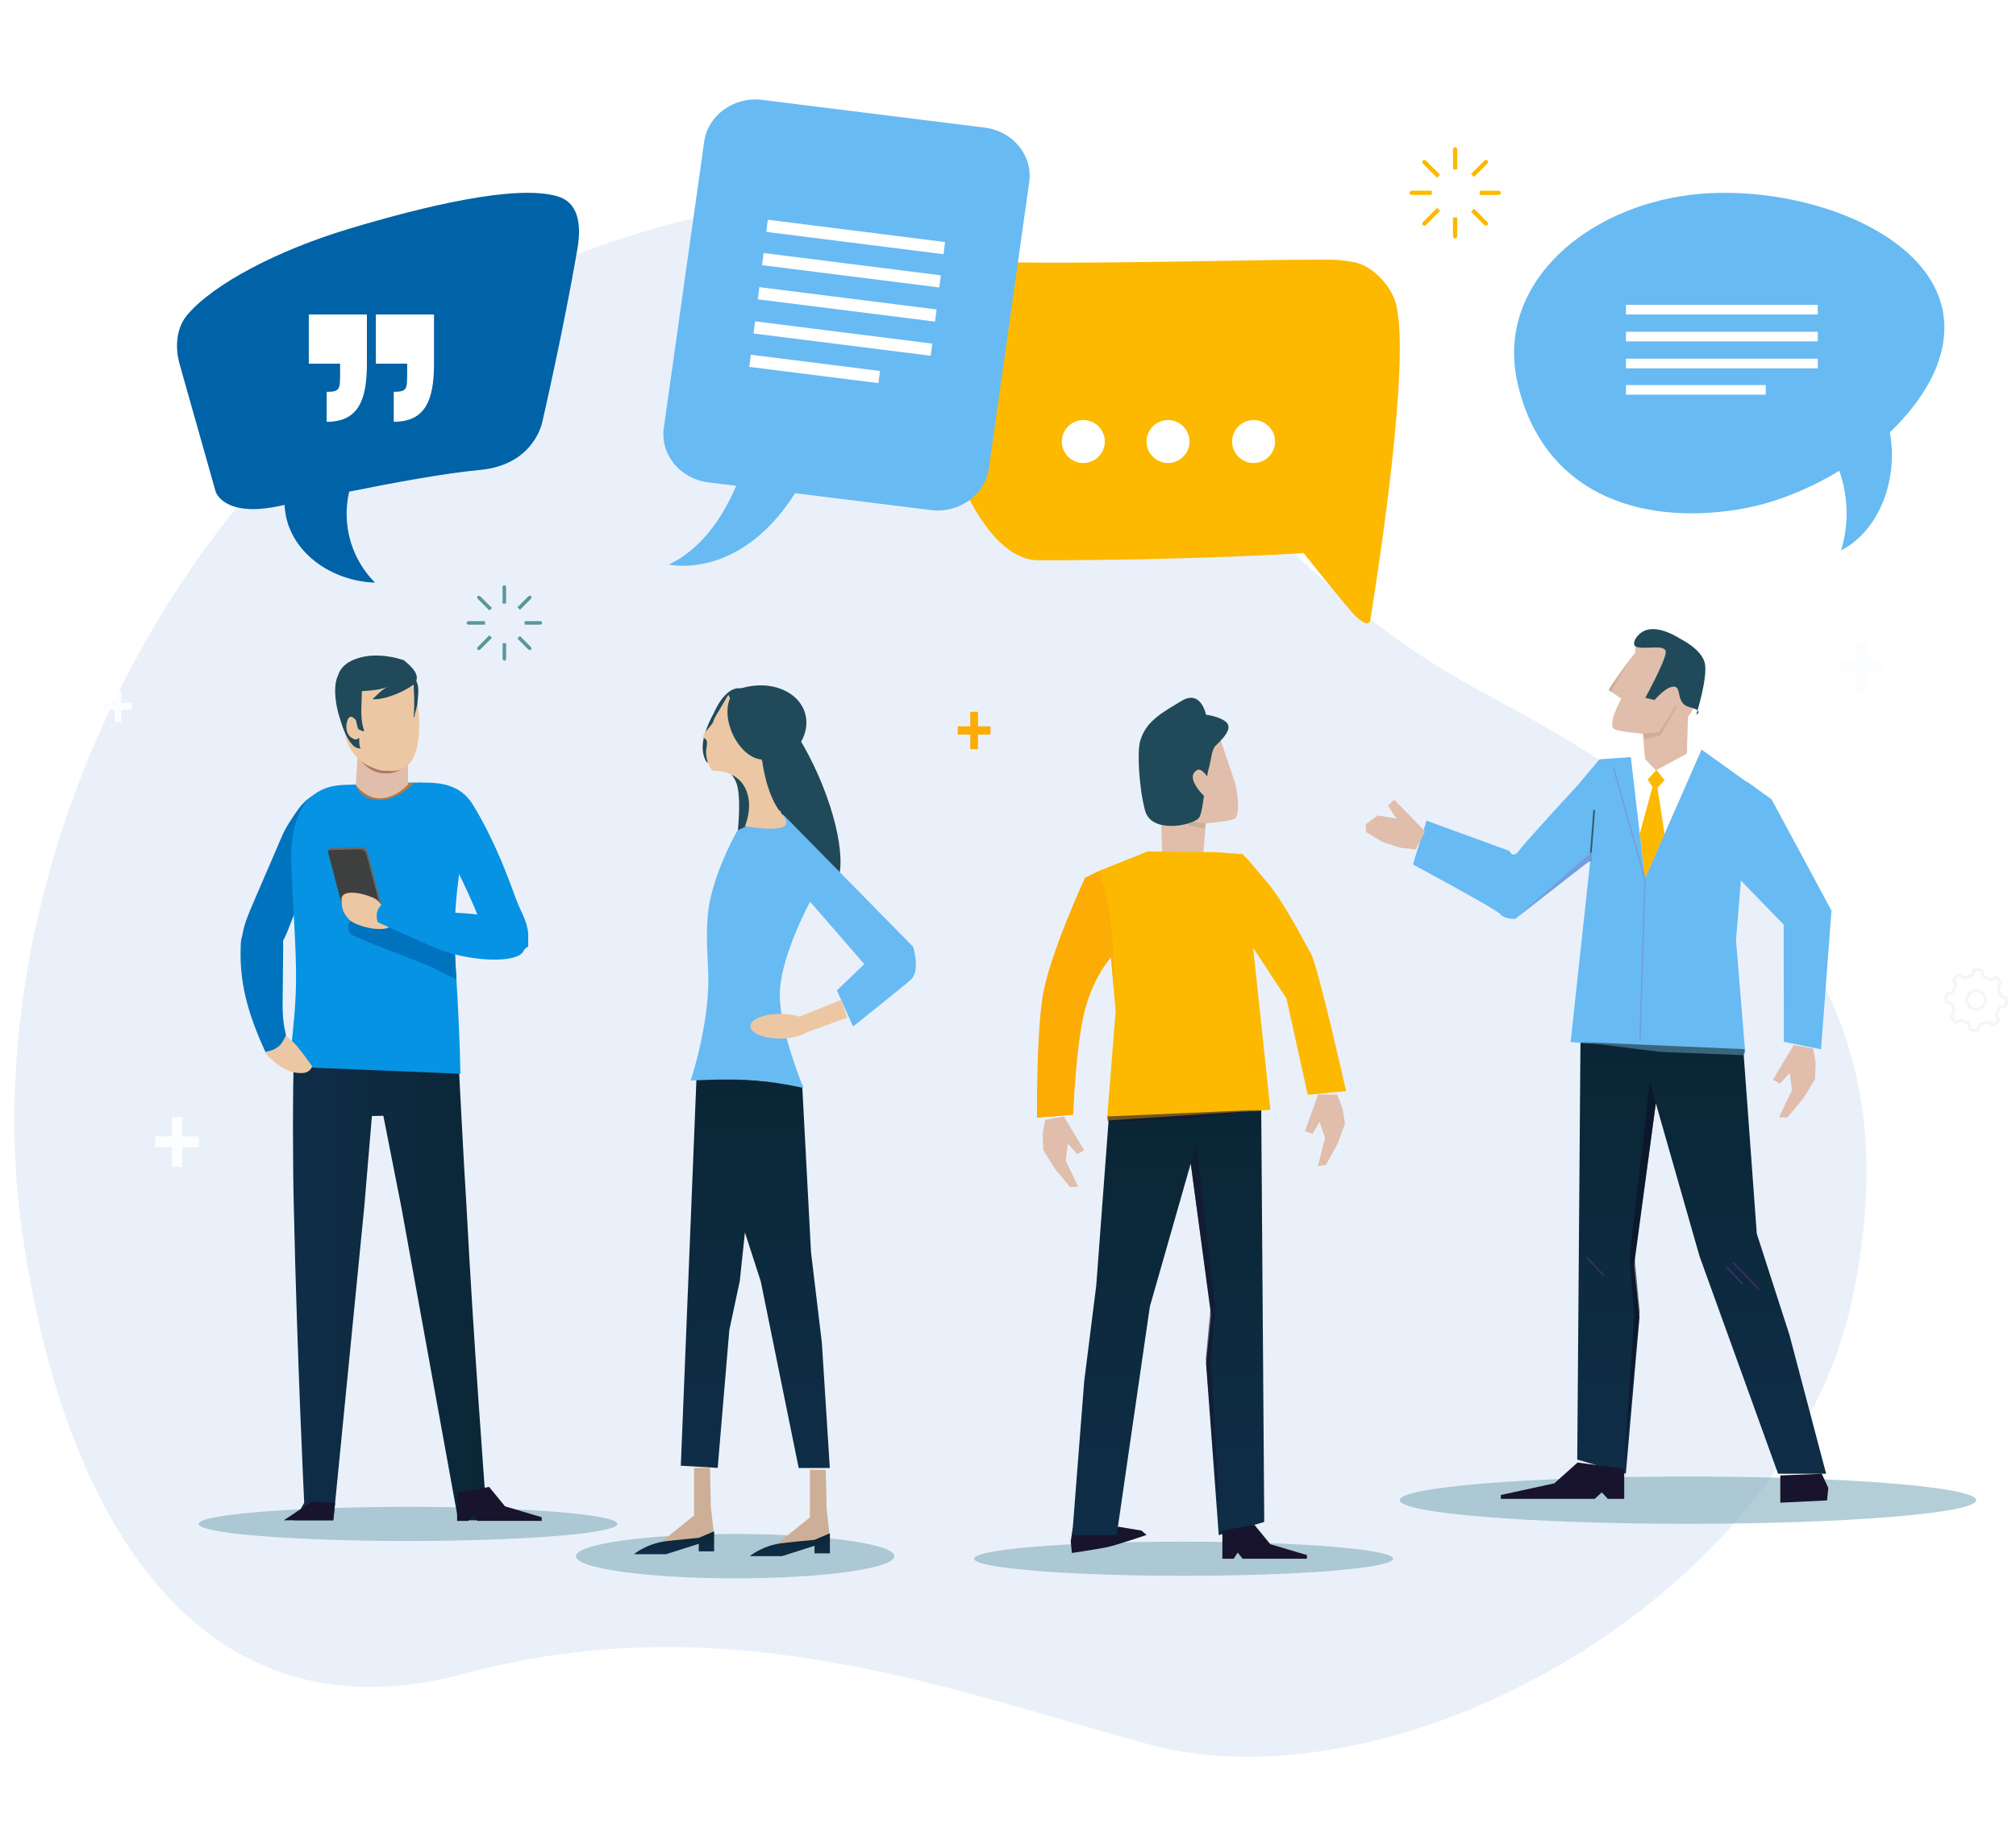 <?xml version="1.0" encoding="UTF-8"?>
<svg id="Ebene_1" data-name="Ebene 1" xmlns="http://www.w3.org/2000/svg" xmlns:xlink="http://www.w3.org/1999/xlink" viewBox="0 0 750 680">
  <defs>
    <style>
      .cls-1 {
        fill: #b07762;
      }

      .cls-2 {
        fill: #81aebb;
      }

      .cls-2, .cls-3, .cls-4 {
        opacity: .6;
      }

      .cls-5 {
        fill: #ecc7a4;
      }

      .cls-6 {
        fill: #68baf2;
      }

      .cls-7 {
        fill: url(#Dégradé_sans_nom_3-6);
      }

      .cls-8 {
        fill: #e0beab;
      }

      .cls-9 {
        fill: #fcb900;
      }

      .cls-10 {
        fill: #fcfdff;
      }

      .cls-11 {
        fill: url(#Dégradé_sans_nom_3-5);
      }

      .cls-12 {
        fill: #0693e3;
      }

      .cls-13 {
        fill: #204a59;
      }

      .cls-14, .cls-4 {
        fill: #18142d;
      }

      .cls-15 {
        fill: #3a2e65;
      }

      .cls-16 {
        fill: #fff;
      }

      .cls-17 {
        fill: #474985;
      }

      .cls-18 {
        fill: #cdaf97;
      }

      .cls-19 {
        fill: #b4d6df;
      }

      .cls-20 {
        fill: #b17b45;
      }

      .cls-21 {
        fill: #729edb;
      }

      .cls-22 {
        fill: #325869;
      }

      .cls-23 {
        fill: #0062a7;
      }

      .cls-24 {
        fill: url(#Dégradé_sans_nom_3-3);
      }

      .cls-25 {
        isolation: isolate;
      }

      .cls-26 {
        fill: url(#Dégradé_sans_nom_3-4);
      }

      .cls-27 {
        fill: #686868;
      }

      .cls-28 {
        fill: url(#Dégradé_sans_nom_3-2);
      }

      .cls-29 {
        fill: #56989c;
      }

      .cls-3 {
        fill: #0d0e20;
      }

      .cls-30 {
        fill: #352d62;
      }

      .cls-31 {
        fill: #3e403f;
      }

      .cls-32 {
        fill: url(#Dégradé_sans_nom_3);
      }

      .cls-33 {
        fill: #0073be;
      }

      .cls-34 {
        fill: #39667c;
      }

      .cls-35 {
        fill: #6eb4c7;
      }

      .cls-36 {
        fill: #eaf0f9;
        filter: url(#drop-shadow-1);
      }

      .cls-37 {
        fill: #f2f6f7;
      }

      .cls-38 {
        fill: #fcac04;
      }
    </style>
    <filter id="drop-shadow-1" x="2.35" y="72.64" width="689.06" height="577.97" filterUnits="userSpaceOnUse">
      <feOffset dx="3" dy="3"/>
      <feGaussianBlur result="blur" stdDeviation="0"/>
      <feFlood flood-color="#000" flood-opacity=".08"/>
      <feComposite in2="blur" operator="in"/>
      <feComposite in="SourceGraphic"/>
    </filter>
    <linearGradient id="Dégradé_sans_nom_3" data-name="Dégradé sans nom 3" x1="585.52" y1="548.31" x2="585.52" y2="384.86" gradientTransform="translate(1218.59) rotate(-180) scale(1 -1)" gradientUnits="userSpaceOnUse">
      <stop offset="0" stop-color="#0f2d47"/>
      <stop offset="1" stop-color="#0a2635"/>
    </linearGradient>
    <linearGradient id="Dégradé_sans_nom_3-2" data-name="Dégradé sans nom 3" x1="434.61" y1="571.15" x2="434.61" y2="410.24" gradientTransform="matrix(1,0,0,1,0,0)" xlink:href="#Dégradé_sans_nom_3"/>
    <linearGradient id="Dégradé_sans_nom_3-3" data-name="Dégradé sans nom 3" x1="109.03" y1="477.68" x2="187.62" y2="477.68" gradientTransform="matrix(1,0,0,1,0,0)" xlink:href="#Dégradé_sans_nom_3"/>
    <linearGradient id="Dégradé_sans_nom_3-4" data-name="Dégradé sans nom 3" x1="937.6" y1="546.15" x2="937.6" y2="399.11" xlink:href="#Dégradé_sans_nom_3"/>
    <linearGradient id="Dégradé_sans_nom_3-5" data-name="Dégradé sans nom 3" x1="293.83" y1="578.97" x2="293.83" y2="570.46" gradientTransform="matrix(1,0,0,1,0,0)" xlink:href="#Dégradé_sans_nom_3"/>
    <linearGradient id="Dégradé_sans_nom_3-6" data-name="Dégradé sans nom 3" x1="250.76" y1="578.23" x2="250.76" y2="569.72" gradientTransform="matrix(1,0,0,1,0,0)" xlink:href="#Dégradé_sans_nom_3"/>
  </defs>
  <path class="cls-36" d="M550.47,255.59C400.18,175.91,408.03,18.06,211.2,91.72,74.85,142.75-15.52,311.51,5.33,456.02c15.73,109.01,67.63,189.84,164.51,163.66,96.88-26.17,179.23,5.6,253.69,26.09,93.7,25.79,238.92-54.82,262.54-165.46,23.62-110.64-32.89-170.26-135.6-224.72Z"/>
  <g>
    <g>
      <g>
        <path class="cls-9" d="M540.55,55.7v7.34h1.59v-7.34c0-.53-.36-.96-.79-.96s-.79.43-.79.96Z"/>
        <path class="cls-9" d="M540.55,87.78c0,.53.36.96.79.96s.79-.43.79-.96v-6.9h-1.59v6.9Z"/>
        <path class="cls-9" d="M524.35,71.74c0,.44.43.79.96.79h7.34v-1.59h-7.34c-.53,0-.96.36-.96.79Z"/>
        <path class="cls-9" d="M557.39,70.95h-6.9v1.59h6.9c.53,0,.96-.35.96-.79s-.43-.79-.96-.79Z"/>
      </g>
      <g>
        <path class="cls-9" d="M529.44,60.96l5.19,5.19,1.12-1.12-5.19-5.19c-.37-.37-.93-.43-1.24-.12s-.26.86.12,1.24Z"/>
        <path class="cls-9" d="M552.13,83.64c.37.37.93.43,1.24.12s.26-.86-.12-1.24l-4.88-4.88-1.12,1.12,4.88,4.88Z"/>
        <path class="cls-9" d="M529.33,83.76c.31.31.86.26,1.24-.12l5.19-5.19-1.12-1.12-5.19,5.19c-.37.37-.43.93-.12,1.24Z"/>
        <path class="cls-9" d="M552.13,59.83l-4.88,4.88,1.12,1.12,4.88-4.88c.37-.37.43-.93.12-1.24s-.86-.26-1.24.12Z"/>
      </g>
    </g>
    <g>
      <g>
        <path class="cls-29" d="M186.97,218.49v6.07h1.31v-6.07c0-.44-.29-.79-.66-.79s-.66.35-.66.79Z"/>
        <path class="cls-29" d="M186.97,245.01c0,.44.29.79.66.79s.66-.35.66-.79v-5.7h-1.31v5.7Z"/>
        <path class="cls-29" d="M173.57,231.75c0,.36.35.66.79.66h6.07v-1.31h-6.07c-.44,0-.79.29-.79.66Z"/>
        <path class="cls-29" d="M200.88,231.09h-5.7v1.31h5.7c.44,0,.79-.29.79-.66s-.35-.66-.79-.66Z"/>
      </g>
      <g>
        <path class="cls-29" d="M177.78,222.84l4.29,4.29.93-.93-4.29-4.29c-.31-.31-.77-.35-1.02-.1s-.21.71.1,1.02Z"/>
        <path class="cls-29" d="M196.53,241.59c.31.31.77.35,1.02.1s.21-.71-.1-1.02l-4.03-4.03-.93.93,4.03,4.03Z"/>
        <path class="cls-29" d="M177.69,241.68c.26.26.71.21,1.02-.1l4.29-4.29-.93-.93-4.29,4.29c-.31.31-.35.77-.1,1.02Z"/>
        <path class="cls-29" d="M196.53,221.91l-4.03,4.03.93.93,4.03-4.03c.31-.31.35-.77.1-1.02s-.71-.21-1.02.1Z"/>
      </g>
    </g>
    <g class="cls-25">
      <path class="cls-10" d="M699.48,156.29h-3.93v-2.58h3.93v-4.57h2.41v4.57h3.93v2.58h-3.93v4.57h-2.41v-4.57Z"/>
    </g>
    <g class="cls-25">
      <path class="cls-10" d="M42.69,264.08h-3.93v-2.58h3.93v-4.57h2.41v4.57h3.93v2.58h-3.93v4.57h-2.41v-4.57Z"/>
    </g>
    <path class="cls-38" d="M360.96,273.29h-4.65v-3.06h4.65v-5.41h2.86v5.41h4.66v3.06h-4.66v5.41h-2.86v-5.41Z"/>
    <g class="cls-25">
      <path class="cls-10" d="M690.65,250.3h-6.22v-4.09h6.22v-7.23h3.82v7.23h6.22v4.09h-6.22v7.23h-3.82v-7.23Z"/>
    </g>
    <g class="cls-25">
      <path class="cls-10" d="M118.08,157.04h-6.22v-4.09h6.22v-7.23h3.82v7.23h6.22v4.09h-6.22v7.23h-3.82v-7.23Z"/>
    </g>
    <g>
      <g>
        <path class="cls-37" d="M746.66,374.24c.18-.91.25-1.86.21-2.84,0-.16-.1-.3-.25-.36l-2.04-.89-.03-.13c-.15-.71-.38-1.4-.69-2.06l-.06-.12,1.09-1.93c.08-.14.07-.31-.02-.44-.29-.42-.57-.79-.87-1.13-.28-.33-.61-.66-1-1.02-.12-.11-.28-.14-.43-.08l-2.07.81-.11-.07c-.61-.4-1.26-.72-1.95-.97l-.12-.05-.6-2.14c-.04-.15-.16-.27-.32-.3-.92-.18-1.88-.25-2.85-.2-.16,0-.3.1-.36.25l-.89,2.03-.13.03c-.71.15-1.41.38-2.07.69l-.12.06-1.93-1.09c-.14-.08-.3-.07-.44.02-.38.26-.75.54-1.14.86-.36.32-.71.66-1.02,1.01-.11.12-.14.28-.08.43l.81,2.07-.07.11c-.39.61-.72,1.26-.97,1.95l-.05.12-2.14.6c-.15.04-.26.17-.29.32-.18.92-.25,1.87-.2,2.85,0,.16.1.3.25.36l2.04.89.03.13c.16.72.39,1.42.69,2.06l.05.12-1.09,1.94c-.08.14-.07.31.02.44.31.45.58.81.87,1.14.3.34.64.68,1,1.01.12.11.28.14.43.08l2.06-.81.11.07c.6.39,1.26.72,1.94.97l.12.05.6,2.14c.04.15.17.27.32.3.95.18,1.91.24,2.84.2.16,0,.3-.1.36-.25l.9-2.04.13-.03c.71-.15,1.41-.38,2.07-.69l.12-.06,1.94,1.09c.14.08.31.07.44-.02.4-.27.79-.57,1.14-.87.33-.29.66-.62,1.02-1,.11-.12.14-.29.08-.43l-.82-2.06.07-.11c.4-.61.73-1.27.97-1.95l.04-.12,2.14-.6c.15-.04.26-.16.29-.32ZM745.92,373.67l-.03.16-2.1.59c-.13.04-.24.14-.28.27-.27.84-.67,1.64-1.18,2.36-.08.12-.1.26-.05.39l.8,2.02-.12.12c-.23.24-.44.44-.66.63-.23.2-.47.39-.72.56l-.13.1-1.9-1.07c-.12-.07-.27-.07-.39,0-.79.4-1.62.68-2.5.83-.14.02-.25.11-.31.24l-.89,2h-.17s-.07,0-.11,0c-.56,0-1.13-.04-1.7-.13l-.16-.02-.59-2.11c-.04-.13-.14-.24-.27-.28-.85-.28-1.64-.68-2.35-1.18-.11-.08-.26-.1-.39-.05l-2.03.8-.12-.11c-.22-.21-.43-.43-.63-.65-.19-.22-.37-.45-.56-.72l-.1-.13,1.07-1.9c.07-.12.07-.27,0-.39-.39-.76-.67-1.6-.83-2.5-.03-.14-.12-.25-.24-.3l-2-.87v-.17c0-.62.04-1.23.13-1.81l.03-.16,2.1-.59c.13-.04.24-.14.28-.27.28-.84.67-1.64,1.18-2.36.08-.11.1-.26.05-.39l-.79-2.03.11-.12c.21-.22.43-.43.66-.63.25-.21.48-.4.72-.57l.13-.1,1.9,1.07c.12.07.27.07.39,0,.78-.4,1.63-.69,2.5-.84.14-.02.25-.11.31-.24l.87-2h.17c.61-.02,1.22.03,1.82.12l.16.03.59,2.1c.04.13.14.24.27.28.84.27,1.63.67,2.35,1.17.11.08.26.1.39.05l2.03-.79.12.11c.23.23.44.44.63.66.19.22.38.45.57.71l.1.13-1.07,1.9c-.07.12-.07.27,0,.39.41.79.69,1.63.84,2.5.02.14.11.25.24.31l2,.88v.17c0,.62-.04,1.23-.13,1.81Z"/>
        <path class="cls-37" d="M735.2,383.84c-.75,0-1.52-.07-2.28-.21-.2-.04-.36-.19-.42-.38l-.58-2.09-.07-.02c-.7-.26-1.36-.59-1.97-.98l-.06-.04-2.01.79c-.19.08-.4.04-.55-.1-.36-.33-.7-.67-1.01-1.02-.29-.33-.56-.7-.87-1.15-.12-.17-.13-.39-.03-.56l1.06-1.88-.03-.06c-.3-.65-.53-1.35-.69-2.08l-.02-.07-1.99-.87c-.19-.08-.31-.26-.32-.47-.04-.98.02-1.95.2-2.87.04-.2.18-.36.38-.41l2.08-.59.02-.07c.25-.69.59-1.36.98-1.97l.04-.06-.78-2.01c-.07-.19-.04-.4.1-.55.32-.36.67-.7,1.03-1.02.39-.33.76-.61,1.15-.87.17-.11.39-.12.56-.02l1.87,1.06.06-.03c.67-.31,1.37-.55,2.09-.7h.07s.86-1.99.86-1.99c.08-.19.26-.31.46-.32.99-.05,1.96.02,2.88.2.2.04.36.18.41.38l.58,2.08.07.02c.69.25,1.35.58,1.97.98l.06.04,2.01-.79c.19-.07.4-.04.55.1.39.36.72.69,1.01,1.03.3.34.59.72.88,1.14.12.17.12.38.02.56l-1.06,1.88.03.06c.31.67.55,1.37.7,2.09v.07s2,.87,2,.87c.19.08.31.26.32.47.04.99-.03,1.96-.21,2.87h0c-.04.2-.18.36-.38.41l-2.08.58-.02.07c-.25.7-.58,1.36-.99,1.98l-.04.06.8,2c.07.19.03.41-.1.56-.36.39-.69.72-1.03,1.01-.35.3-.74.6-1.15.87-.17.11-.38.12-.56.02l-1.88-1.06-.06.03c-.66.31-1.37.55-2.09.7h-.07s-.88,2-.88,2c-.08.19-.26.31-.46.32-.19,0-.39.01-.59.01ZM729.85,379.85l.16.11c.59.39,1.24.71,1.92.96l.18.07.62,2.2c.03.11.12.19.23.21.94.18,1.89.24,2.81.19.11,0,.21-.07.26-.18l.92-2.09.19-.04c.71-.15,1.39-.38,2.04-.68l.17-.08,1.99,1.12c.1.06.22.05.31-.01.4-.27.78-.56,1.13-.86.33-.29.66-.61,1.01-.99.08-.08.1-.2.06-.31l-.84-2.12.11-.16c.39-.6.72-1.25.96-1.93l.07-.18,2.2-.62c.11-.03.19-.12.21-.23.18-.9.25-1.84.2-2.81,0-.11-.07-.21-.18-.26l-2.1-.92-.04-.19c-.15-.7-.38-1.38-.68-2.04l-.08-.18,1.12-1.98c.06-.1.05-.22-.01-.31-.29-.42-.57-.79-.86-1.12-.28-.33-.61-.66-.99-1.01-.08-.08-.2-.1-.31-.06l-2.12.83-.16-.11c-.6-.39-1.25-.71-1.92-.96l-.18-.07-.61-2.2c-.03-.11-.12-.19-.23-.21-.91-.18-1.86-.24-2.82-.2-.11,0-.21.07-.26.18l-.91,2.09-.19.04c-.7.15-1.39.38-2.04.68l-.18.08-1.98-1.12c-.1-.06-.22-.05-.31.01-.38.25-.75.53-1.13.86-.36.31-.7.65-1.01,1-.08.08-.1.2-.06.31l.83,2.12-.1.16c-.39.6-.71,1.25-.96,1.93l-.07.18-2.2.62c-.11.03-.19.12-.21.23-.18.91-.24,1.85-.2,2.82,0,.11.07.21.18.26l2.1.91.04.19c.16.72.39,1.4.68,2.03l.08.17-1.12,1.99c-.06.1-.05.22.01.31.31.44.58.8.86,1.13.3.34.64.68.99,1,.08.08.2.1.31.06l2.12-.83ZM735.21,383.01c-.57,0-1.14-.04-1.72-.13l-.24-.03-.61-2.18c-.03-.1-.1-.17-.19-.2-.86-.28-1.66-.68-2.38-1.19-.08-.06-.18-.07-.28-.03l-2.1.82-.17-.17c-.22-.21-.43-.44-.63-.66-.19-.22-.38-.46-.57-.73l-.14-.19,1.11-1.97c.05-.09.05-.19,0-.28-.39-.77-.68-1.62-.84-2.53-.02-.1-.08-.18-.17-.22l-2.07-.9v-.24c0-.62.04-1.24.13-1.83l.04-.24,2.18-.61c.09-.03.17-.1.2-.19.28-.86.68-1.66,1.19-2.39.06-.08.07-.18.03-.28l-.82-2.1.17-.17c.21-.22.44-.43.66-.63.25-.21.49-.4.73-.57l.2-.14,1.96,1.11c.09.05.19.05.28,0,.8-.41,1.65-.7,2.53-.85.1-.02.18-.08.22-.17l.9-2.07h.24c.6-.02,1.21.03,1.84.12l.24.04.61,2.18c.03.1.1.17.19.2.85.28,1.66.68,2.39,1.19.08.06.19.07.28.03l2.1-.82.17.17c.24.23.45.45.63.67.19.22.38.45.57.72l.14.2-1.11,1.96c-.05.09-.05.19,0,.28.41.8.7,1.66.85,2.53.02.1.08.18.17.22l2.07.91v.24c0,.63-.04,1.24-.13,1.83l-.04.24-2.18.61c-.1.03-.17.1-.2.19-.27.86-.68,1.66-1.19,2.39-.06.08-.07.19-.03.28l.83,2.1-.17.17c-.23.24-.45.45-.66.63-.23.2-.47.39-.73.57l-.19.14-1.97-1.11c-.09-.05-.19-.05-.28,0-.8.41-1.65.69-2.53.85-.1.02-.18.08-.22.17l-.92,2.07h-.36ZM733.44,382.63h.09c.56.1,1.13.14,1.68.14h.2s.85-1.93.85-1.93c.07-.16.22-.28.4-.31.86-.15,1.69-.43,2.46-.82.16-.08.35-.08.51,0l1.84,1.03.07-.05c.25-.18.49-.37.71-.56.21-.18.42-.38.65-.62l.06-.06-.78-1.95c-.07-.17-.04-.36.06-.51.5-.71.9-1.5,1.16-2.33.06-.17.19-.3.36-.35l2.03-.57v-.09c.1-.57.15-1.18.14-1.79v-.09s-1.93-.85-1.93-.85c-.17-.07-.28-.22-.31-.4-.15-.85-.43-1.68-.83-2.46-.08-.16-.08-.35.01-.51l1.04-1.83-.05-.07c-.19-.26-.37-.49-.56-.7-.18-.21-.39-.43-.62-.65l-.06-.06-1.96.77c-.17.07-.35.04-.5-.06-.71-.5-1.49-.89-2.32-1.16-.17-.06-.3-.19-.35-.36l-.57-2.03h-.09c-.61-.11-1.21-.15-1.79-.14h-.09s-.84,1.93-.84,1.93c-.07.17-.22.28-.4.31-.86.15-1.69.43-2.47.82-.16.08-.35.08-.51-.01l-1.83-1.04-.07.05c-.23.17-.46.35-.71.56-.22.2-.44.4-.65.62l-.06.06.77,1.96c.06.17.04.35-.06.5-.5.71-.89,1.49-1.16,2.33-.06.17-.19.3-.36.35l-2.03.57v.09c-.1.58-.15,1.18-.14,1.79v.09s1.93.84,1.93.84c.16.07.28.22.31.39.16.88.44,1.71.82,2.47.08.16.08.35-.01.5l-1.03,1.83.05.07c.19.26.37.5.56.71.19.22.4.44.62.65l.06.06,1.96-.77c.17-.07.36-.04.5.06.7.49,1.48.88,2.32,1.16.17.06.3.19.35.36l.57,2.03Z"/>
      </g>
      <g>
        <path class="cls-37" d="M735.18,375.76c-2.06,0-3.74-1.68-3.74-3.74s1.68-3.74,3.74-3.74,3.74,1.68,3.74,3.74-1.68,3.74-3.74,3.74ZM735.18,368.86c-1.74,0-3.15,1.42-3.15,3.15s1.42,3.15,3.15,3.15,3.15-1.42,3.15-3.15-1.42-3.15-3.15-3.15Z"/>
        <path class="cls-37" d="M735.18,375.99c-2.19,0-3.98-1.78-3.98-3.98s1.78-3.98,3.98-3.98,3.98,1.78,3.98,3.98-1.78,3.98-3.98,3.98ZM735.18,368.52c-1.93,0-3.5,1.57-3.5,3.5s1.57,3.5,3.5,3.5,3.5-1.57,3.5-3.5-1.57-3.5-3.5-3.5ZM735.18,375.41c-1.87,0-3.39-1.52-3.39-3.39s1.52-3.39,3.39-3.39,3.39,1.52,3.39,3.39-1.52,3.39-3.39,3.39ZM735.18,369.1c-1.61,0-2.92,1.31-2.92,2.92s1.31,2.92,2.92,2.92,2.92-1.31,2.92-2.92-1.31-2.92-2.92-2.92Z"/>
      </g>
    </g>
    <g>
      <path class="cls-35" d="M661.81,526.61l-2.08-8.59c.97-.11,1.94-.27,2.89-.51,1.53-.38,3-.94,4.42-1.64l2.08,8.6c-1.43.69-2.9,1.24-4.42,1.62-.95.24-1.91.41-2.89.52Z"/>
      <path class="cls-19" d="M589.24,422.13l1.03-4.11c2.13.68,4.29,1.29,6.5,1.82,1.37.33,2.75.62,4.12.89l-1.03,4.11c-1.38-.27-2.75-.56-4.12-.89-2.2-.53-4.36-1.13-6.5-1.8Z"/>
      <ellipse class="cls-2" cx="627.97" cy="558.13" rx="107.21" ry="8.79"/>
      <path class="cls-8" d="M627.97,266.73s7.55-9.59,5.34-20.6c-1.17-5.81-15.66-10.1-20.62-10.1-4.96,0-4.32,6.73-4.32,6.73,0,0-9.17,11.85-9.91,13.93l4.66,3.26s-5.46,9.91-2.43,11.41c1.79.88,10.51,1.62,10.51,1.62l1.25,14.66,15.03-4.67.48-16.23Z"/>
      <path class="cls-13" d="M619.7,242.86c.32-3.47-7.16-1.08-10.83-2.18-2.33-.7-.08-4.66,2.84-5.98,5.43-2.45,13.25,2.89,13.25,2.89,0,0,7.99,3.78,9.25,9.05,1.26,5.26-3.16,19.26-3.16,19.26,0,0,2.97-1.46-2.41-2.78-5.39-1.32-2.85-7.36-5.75-7.66s-7.36,4.98-7.36,4.98l-3.42-.82s7.26-13.3,7.58-16.77Z"/>
      <polygon class="cls-18" points="623.95 262.79 617.62 273.75 611.84 274.94 611.21 272.97 617.28 272.34 623.27 262.79 623.95 262.79"/>
      <polygon class="cls-18" points="600.9 254.58 606.43 245.31 598.47 256.69 599.22 257.46 600.9 254.58"/>
      <polygon class="cls-32" points="586.77 543.03 604.85 548.28 609.92 490.07 607.89 470.98 616.01 410.47 632.25 467.33 661.49 548.31 679.36 548.31 665.72 496.65 653.57 459 648.5 389.73 610.13 387.25 587.99 384.86 586.77 543.03"/>
      <path class="cls-6" d="M530.73,305.33l30.79,11.24s1.29,3.25,3.73-.25c1.54-2.21,13.44-15.23,22-24.53l7.75-9.27.88-.06c.15-.16.23-.25.23-.25l-.03.23,10.6-.77,5.27,45.35,21.11-48.12,24.97,17.92,6.72,11.79,1.62,25.58-18.09-14.37-2.44,30.07,3.45,42.07-64.98-4.26,7.3-67.38-5.33,3.44-22.68,18.15s-4.06,0-5.39-1.76c-1.33-1.77-32.58-18.53-32.58-18.53l5.08-16.28Z"/>
      <polygon class="cls-3" points="606.26 467.73 607.97 489.06 604.25 546.45 610.01 488.03 608.12 467.94 616.01 410.47 613.78 402.56 606.26 467.73"/>
      <rect class="cls-15" x="644.94" y="469.98" width=".62" height="8.91" transform="translate(-149.97 569.62) rotate(-43.15)"/>
      <polygon class="cls-14" points="558.35 557.65 593.27 557.65 595.91 555.21 598.14 557.65 604.25 557.65 604.25 546.45 586.88 544.14 578.25 551.87 558.35 556.2 558.35 557.65"/>
      <polygon class="cls-14" points="662.31 559.07 679.71 558.22 680.17 553.59 677.74 548.31 662.31 548.92 662.31 559.07"/>
      <polygon class="cls-16" points="611.96 327.02 632.46 279.51 629.86 279.15 616.01 286.62 610.13 280.45 606.68 281.67 611.96 327.02"/>
      <polygon class="cls-9" points="614.79 292.71 610.01 310.21 611.96 327.02 619.27 310.36 616.62 293.11 619.27 290.27 616.22 286.41 612.96 290.07 614.79 292.71"/>
      <polygon class="cls-6" points="637.94 288.24 611.96 327.02 633.07 278.9 637.33 284.58 633.36 284.78 637.94 288.24"/>
      <polygon class="cls-6" points="600.17 284.79 611.96 327.02 606.68 281.67 600.17 284.79"/>
      <polygon class="cls-34" points="648.7 392.57 617.63 391.35 588.6 387.7 649.11 390.34 648.7 392.57"/>
      <polygon class="cls-21" points="610.39 387.26 609.87 387.24 611.69 327.05 599.92 285.47 600.42 285.33 612.22 326.99 612.22 327.03 610.39 387.26"/>
      <rect class="cls-30" x="642.38" y="312.9" width="13.05" height=".62" transform="translate(276.26 929.91) rotate(-84.62)"/>
      <rect class="cls-22" x="582.88" y="310.53" width="19.02" height=".62" transform="translate(236.18 877.11) rotate(-85.52)"/>
      <polygon class="cls-8" points="518.67 297.53 516.37 299.74 519.53 304.56 512.47 303.38 508.03 306.73 508.22 309.54 514.3 313.24 520.84 315.38 526.67 316.06 530.19 309.34 518.67 297.53"/>
      <rect class="cls-15" x="649.2" y="467.82" width=".62" height="13.61" transform="translate(-146.7 589.43) rotate(-44.36)"/>
      <rect class="cls-15" x="593.16" y="466.73" width=".62" height="8.91" transform="translate(-161.75 533.32) rotate(-43.15)"/>
      <polygon class="cls-21" points="592.25 316.87 592.05 319.77 563.62 341.91 592.25 316.87"/>
      <polygon class="cls-4" points="661.9 330.61 661.9 330.61 648.5 320.32 649.11 317.48 663.72 330.54 661.9 330.61"/>
      <polygon class="cls-6" points="663.57 344.01 646.33 326.24 649.7 290.67 659.08 297.4 681.36 338.8 677.47 390.39 663.63 387.6 663.57 344.01"/>
      <polygon class="cls-8" points="659.55 401.72 662.22 403.15 665.82 399.19 666.64 405.61 661.84 415.66 664.95 415.78 670.93 408.6 675.25 401.52 675.46 395.31 674.51 390.08 667.35 388.74 659.55 401.72"/>
    </g>
    <g>
      <ellipse class="cls-2" cx="440.32" cy="579.92" rx="77.93" ry="6.35"/>
      <g>
        <path class="cls-8" d="M431.84,300.05s-7.55-9.64-5.34-20.7c1.17-5.84,15.66-10.15,20.62-10.15s7.21,6.77,7.21,6.77l5.25,15.61s2.57,11.62-.46,13.12c-1.79.89-10.51,1.62-10.51,1.62l-1.25,14.74-15.03-3.54-.48-17.47Z"/>
        <polygon class="cls-18" points="435.86 296.09 442.19 307.1 447.97 308.29 448.6 306.31 442.53 305.68 436.54 296.09 435.86 296.09"/>
      </g>
      <path class="cls-14" d="M411.19,575.76c-4.91.91-12.42,2.02-12.42,2.02l-.43-4.33.74-4.94,17.09-.48,8.46,1.4,1.93,1.64s-11.56,3.98-15.36,4.69Z"/>
      <polygon class="cls-28" points="470.33 566.24 453.41 571.15 448.68 507.35 450.57 489.5 442.98 432.89 427.78 486.08 415.43 571.15 398.89 571.15 403.35 513.9 407.83 478.29 412.58 414.8 448.48 412.48 469.19 410.24 470.33 566.24"/>
      <path class="cls-9" d="M500.77,405.91s-10.83-47.95-13.11-51.23c-1.44-2.07-9.77-19.5-17.78-28.2l-5.32-6.36-2.37-2.38c-.14-.15-.6-.23-.6-.23l.02.22-9.91-.72h-8.73s-15.96-.27-15.96-.27l-18.36,7.35-18.53,47-4.33,44.7,13.44-1.08-.35-42.08,14.45-16.49,1.71,20.07-3.23,40.68,60.79-3.99-6.83-64.35-.14,3.22,12.96,19.71,7.93,35.85,14.25-1.4Z"/>
      <polygon class="cls-4" points="452.09 486.46 450.5 506.4 453.98 569.44 448.59 505.44 450.36 486.65 442.98 432.89 445.07 425.48 452.09 486.46"/>
      <polygon class="cls-14" points="486.21 579.92 462.28 579.92 460.47 577.64 458.94 579.92 454.76 579.92 454.76 569.44 466.65 567.28 472.57 574.51 486.21 578.56 486.21 579.92"/>
      <polygon class="cls-8" points="403.35 427.97 400.75 429.36 397.26 425.51 396.46 431.75 401.12 441.51 398.1 441.62 392.29 434.65 388.09 427.77 387.89 421.74 388.82 416.66 395.77 415.36 403.35 427.97"/>
      <polygon class="cls-4" points="412.39 417.46 441.46 416.32 468.62 412.9 412.01 415.37 412.39 417.46"/>
      <polygon class="cls-8" points="485.43 420.89 488.26 421.8 490.93 417.42 492.94 423.41 490.29 433.81 493.27 433.4 497.61 425.54 500.37 418.05 499.38 412.09 497.48 407.26 490.39 407.18 485.43 420.89"/>
      <path class="cls-13" d="M456.74,269.37c-1.04-1.85-5.24-3.12-8.07-3.45,0,0-1.85-9.53-9.06-5.18-7.2,4.35-13.53,7.63-15.52,15.26-1.01,3.89-.44,16.65,1.89,25.52,2.34,8.87,17.69,5.56,19.98,2.84.91-1.08,1.39-4.32,1.95-8.28-.86-.78-1.75-1.81-2.58-3.03-2.34-3.43-1.73-5.12-.59-6.13,1.07-.95,2.23-.95,4.31,1.9.26-1.39.57-2.76.92-4.08.7-2.59.79-5.89,2.32-7.35,3.26-3.09,5.61-5.94,4.43-8.04Z"/>
      <path class="cls-38" d="M408.66,324.09l-5.01,2.47s-13.33,28.84-15.74,44.02c-2.42,15.18-2.11,45.21-2.11,45.21l13.44-1.08s.99-26.28,4.41-39.07c3.42-12.79,9.69-19.5,9.69-19.5l1.03,12.15c.01-.81.02-1.63.02-2.45,0-15.74-1.16-30.22-5.74-41.75Z"/>
    </g>
    <g>
      <ellipse class="cls-2" cx="151.8" cy="566.97" rx="77.93" ry="6.35"/>
      <path class="cls-17" d="M142.57,411.1c.25,0,.48-.16.55-.41l3.87-14.12c.08-.3-.1-.6-.4-.68-.31-.08-.62.1-.7.39l-3.87,14.12c-.08.3.1.6.4.68.05.01.1.02.15.02Z"/>
      <path class="cls-24" d="M109.39,391.5l60.93-1.74c.64,11.24,2.12,42.22,3.25,59.41,2.47,48.07,7.11,109.26,7.11,109.26l6.93,7.18h-17.14s-21.15-116.44-21.15-116.44l-6.71-34.05-4.25.09-2.86,33.96-11.47,116.44h-14.44s3.58-6.55,3.58-6.55c0,0-2.65-54.19-3.86-109.89-.4-15.07-.46-43.62.05-57.67Z"/>
      <path class="cls-33" d="M89.56,351.34c.05-1.04.23-2.25.62-3.41.57-3.96,2.21-7.79,3.84-11.57,3.64-8.44,7.27-16.89,10.91-25.33,1.38-3.21,4.07-7.31,6.23-10.22,4.57-6.16,11.36-8.18,19.91-8.15,3.99.01-6.64,16.06-9.17,19.97-3.75,5.79-4.97,12.83-10.81,23.78-1.95,3.66-3.51,9.35-5.79,13.66.05.79.05,1.59.05,2.38-.06,5.66-.11,11.32-.17,16.97-.05,5.12-.23,9.89,1.06,14.87.52,2.01-.24,4.12-2.13,5.58-2.82,2.18-5.14,2-5.14,2-3.56-7.65-6.6-15.53-8.2-23.63-.34-1.73-.62-3.48-.82-5.23-.45-3.88-.57-7.78-.37-11.68Z"/>
      <path class="cls-12" d="M107.86,396.87l63.42,2.62c-.17-11.14-.93-26.64-1.49-35.22-.05-.55-.07-1.08-.09-1.59-.39-5.52-.61-10.93-.54-16.72,0-.57,0-1.14.02-1.72.05-2.27.17-4.6.35-7.02.29-3.93.73-8.1,1.39-12.63.92-6.32,4.86-15.22,3.84-20.11-1.27-5.91-6.54-10.48-12.96-12.37-2.36-.71-4.86-1.05-7.4-.96l-26.36.87c-18.17.6-20.11,18.08-19.65,30.1.36,9.52.99,19.06,1.42,28.6.55,12.99.49,19.52-.8,32.42-.36,3.76-1.09,9.9-1.17,13.73Z"/>
      <path class="cls-33" d="M131.71,348.24c7.99,3.57,27.24,10.52,31.16,12.7,2.16,1.2,4.51,2.33,6.93,3.33-.05-.55-.07-1.08-.09-1.59-.39-5.52-.61-10.93-.54-16.72-7.8-1.73-15.98-4.05-21.36-6.29-2.15-.88-9.84-5.1-11.32-2.74-1.1,1.79-3.44,3.84-5.6,5.52-2.1,1.62-1.67,4.67.82,5.78Z"/>
      <path class="cls-27" d="M122.02,316.56c-.01.17,0,.34.04.52l5.11,19.39c.25.9,1.25,1.61,2.23,1.58l11.06-.25c.36-.03.69-.12.94-.3v-.02c.4-.3.57-.79.42-1.35l-5.11-19.41c-.23-.88-1.23-1.58-2.21-1.55l-11.06.25c-.79.02-1.34.49-1.43,1.14Z"/>
      <path class="cls-31" d="M122.02,316.56c-.01.17,0,.34.04.52l5.11,19.39c.25.9,1.25,1.61,2.23,1.58l11.06-.25c.36-.03.69-.12.94-.3v-.02c.04-.17.03-.34-.03-.52l-5.11-19.41c-.23-.88-1.23-1.58-2.24-1.56l-11.06.25c-.39.02-.69.12-.95.32Z"/>
      <path class="cls-5" d="M138.98,334.06c3.78,1.65,4.37,6.98,5.85,8.89,1.79,2.3-1.87,3.04-5.84,2.55-3.56-.44-7.91-1.94-9.33-3.62-1.2-1.42-2.74-3.12-2.6-7.44.11-3.52,6.99-2.54,11.92-.39Z"/>
      <path class="cls-12" d="M141.54,337.11c1.45-1.65,2.98-.44,5.12.2,7.68,2.3,21.01,1.74,30.94,2.91-.67-1.58-1.3-3.1-1.9-4.45-5.87-13.33-9.34-18.97-11.59-23.75-2.11-4.46-11.71-20.69-7.77-20.82,10.02-.33,15.93,1.94,20.01,8.84,8.55,14.48,12.79,26.84,15.62,34.45,1.83,4.92,4.18,8.08,4.52,12.85.02.14.02,3.23.02,3.37.11,2.27-.29,1.25-1.46,2.57-.12.23-.22.46-.36.7-2.61,4.62-20.02,3.74-31.69-.92-5.54-2.21-22.44-9.94-22.44-9.94,0,0-1.41-3.31.96-6.01Z"/>
      <path class="cls-20" d="M132.4,291.88c.14.57.35,1.09.63,1.59,1.38,2.62,4.4,4.24,8.37,4.11,4.58-.15,9.23-2.59,12.33-6.06.11-.11.23-.24.31-.35l-21.64.71Z"/>
      <path class="cls-8" d="M151.8,278.49v13.36s-10.12,11.44-19.42.27l.81-13.63h18.61Z"/>
      <path class="cls-1" d="M141.89,287.63c.25.04.5.06.75.08,3.11.24,5.99-.67,8.32-2.63.21-.18.21-.48,0-.68-.21-.2-.55-.22-.76-.04-2.12,1.78-4.72,2.6-7.53,2.38-2.94-.23-5.44-1.65-7.46-4.22-.17-.22-.51-.28-.75-.14-.24.15-.29.45-.12.67,2.01,2.58,4.6,4.15,7.53,4.57Z"/>
      <path class="cls-5" d="M155.58,263.3c1.22,10.9-.16,22.69-8.46,23.46-8.63.8-17.75-4.28-18.97-15.18-1.22-10.9,4.46-21.19,12.68-22.99,8.22-1.8,13.53,3.81,14.75,14.71Z"/>
      <path class="cls-13" d="M154.86,253.34c.39-1.02.27-2.23-.58-3.58-.17-.27-.36-.54-.6-.83-.96-1.25-2.36-2.42-3.63-3.44-.04,0-.09,0-.13.02-6.28-1.98-13.55-2.46-19.23.36-2.78,1.34-4.33,3.35-5.04,5.67-1.47,3.12-1.04,8.16-.23,11.94.22,1.03.46,1.97.7,2.75,1.11,3.63,2.52,8.56,5.45,11.31.61.5,1.6,1.01,2.49.9.05,0,.09-.02.13-.03-.1-.16-.21-.34-.31-.52-.29-1.1-.23-2.34-.23-3.43-.45.41-.8.62-1.21.65-.4.03-.84-.13-1.44-.49-1.56-.86-2.1-2.5-2.16-4.2,0-.44.07-1.21.26-1.94,0,0,0-.02.02-.03.14-.52.34-1.01.63-1.34.23-.26.5-.43.85-.43.48,0,1.3.62,1.72,1.14.03.05.07.09.1.13.09.52.2,1.03.33,1.53.13.58.31,1.16.49,1.73.69.35,1.39.81,2.15.89l.03-.38c-1.1-3.14-1.07-6.46-.95-9.78.03-.81.07-1.62.1-2.43.03-.75.05-1.5.05-2.25v-.12c3.41-.22,6.89-.44,9.82-1.7-1.14.51-2.1,1.21-2.99,1.99-.3.26-.59.53-.87.79-.68.65-1.33,1.31-2.02,1.92,3.89.28,9.7-1.91,13.65-4.33.57-.36,1.1-.71,1.58-1.06v.02s.03.02.03.02c.07.86.13,1.72.17,2.6.17,3.12.18,6.36-.12,9.51.05,0,.12,0,.18.02.16-.83.39-1.64.62-2.46.3-1.1.58-2.21.67-3.37.18-2.27.72-5.66-.49-7.78Z"/>
      <path class="cls-5" d="M109.47,388.11s-.58-.02,0,0c-.96-.87-1.99-1.86-3.01-2.75-.13.17-.31.31-.41.51-1.26,2.53-2.46,4.68-7.51,5.52.86,1.32,1.65,2.37,6.31,5.76,3.42,1.95,6.08,2.25,8.21,2.02,1.72-.19,3.04-1.66,3.01-2.58-2.4-3.24-4.91-6.88-6.6-8.47Z"/>
      <polygon class="cls-14" points="116.02 558.65 124.68 559.14 123.93 565.61 105.59 565.61 116.02 558.65"/>
      <polygon class="cls-14" points="201.52 565.83 177.58 565.83 175.78 563.56 174.25 565.83 170.06 565.83 170.06 555.36 181.96 553.2 187.88 560.42 201.52 564.48 201.52 565.83"/>
    </g>
    <g>
      <ellipse class="cls-2" cx="273.49" cy="578.97" rx="59.24" ry="8.25"/>
      <path class="cls-13" d="M281.75,282.7s1.36-23.83-5.13-26.31c-6.49-2.47-11.15,9.09-11.15,9.09,0,0-3.22,5.51-3.92,10.56s1.4,7.56,1.4,7.56c0,0,8.54.72,11.05,7.85,2.51,7.13-.62,26.98-.62,26.98,0,0,18.97-5.92,13.07-14.96-5.1-7.81-4.7-20.76-4.7-20.76Z"/>
      <ellipse class="cls-13" cx="292.47" cy="293.81" rx="13.12" ry="40.54" transform="translate(-93.36 142.15) rotate(-23.67)"/>
      <g>
        <polygon class="cls-26" points="253.28 545.31 267 546.12 271.33 494.8 275.22 476.58 277.13 458.51 283.03 476.77 297.13 546.15 308.71 546.15 305.76 499.67 301.71 465.81 298.42 403.49 273.54 401.26 259.19 399.11 253.28 545.31"/>
        <polygon class="cls-18" points="308.92 573.59 287.07 576.02 301.29 564.56 301.29 546.85 307.18 546.85 307.53 561.43 308.92 573.59"/>
        <path class="cls-11" d="M303.02,572.89s-8.9.82-12.49,1.3c-7.11.96-11.62,4.78-11.62,4.78h11.97l12.14-3.86v2.82h5.72v-7.47l-5.72,2.43Z"/>
        <polygon class="cls-18" points="265.85 572.84 244 575.27 258.22 563.81 258.22 546.1 264.12 546.1 264.46 560.69 265.85 572.84"/>
        <path class="cls-7" d="M259.95,572.15s-8.9.82-12.49,1.3c-7.11.96-11.62,4.78-11.62,4.78h11.97l12.14-3.86v2.82h5.72v-7.47l-5.72,2.43Z"/>
      </g>
      <path class="cls-6" d="M301.39,335.49l-11.08-33.99-15.96,7.45s-6.76,11.68-9.83,24.36c-2.41,9.93-1.34,20.09-1.04,28.42.69,18.99-6.55,40.29-6.55,40.29,0,0,10.94-.68,21.12-.22,10.18.46,20.91,3,20.91,3,0,0-8.81-20.7-8.85-34.66-.04-13.96,11.27-34.66,11.27-34.66Z"/>
      <path class="cls-6" d="M339.71,352.25l-48.37-49.22s-5.2,5.23-4.04,14.96c1.16,9.72,14.09,17.51,14.09,17.51l20.14,23.2-10.18,9.77,6.01,13.43s17.55-13.98,21.38-17.29c3.83-3.31.97-12.34.97-12.34Z"/>
      <path class="cls-5" d="M283.6,283.26l-12.65-24.8-3.56,6.08s-1.5,2.16-2.04,3.95c-.41,1.36-5.13,5.59-3.53,6.08,0,0,.94.23,1.15,1.32s-.3,3.03-.3,3.56c0,5.09,2.43,7.29,2.43,7.29,0,0,8.56-.46,12.03,6.25s0,14.36,0,14.36c0,0,21.07,3.97,13.99-4.17-6.13-7.04-7.52-19.92-7.52-19.92Z"/>
      <ellipse class="cls-13" cx="280.41" cy="269.28" rx="8.75" ry="14.01" transform="translate(-84.46 135.08) rotate(-23.65)"/>
      <polygon class="cls-5" points="299.06 384.46 315.29 378.59 312.87 372.02 297.23 378.28 299.06 384.46"/>
      <ellipse class="cls-5" cx="290.27" cy="381.8" rx="11.11" ry="4.6"/>
      <path class="cls-13" d="M276.08,255.98c-.89.26-1.76.57-2.59.91,7.12,4.99,12.92,12.93,15.78,22.72.39,1.33.71,2.65.97,3.98,7.23-4.15,11.23-11.49,9.27-18.21-2.41-8.26-12.89-12.47-23.42-9.4Z"/>
    </g>
    <path class="cls-23" d="M207.46,73.05c-15.73-4.65-50.46,3.94-77.31,11.98-26.84,8.03-50.64,20.56-60.43,32.06-4.41,5.19-4.55,12.59-2.89,18.44,5.33,18.84,13.4,47.39,13.4,47.39,0,0,2.9,9.6,23.13,5.45.81-.17,1.66-.34,2.52-.52.56,15.6,15.26,28.16,33.66,28.94-6.53-6.53-10.58-15.59-10.58-25.62,0-2.84.33-5.61.94-8.26,17-3.41,35.56-6.85,48.59-8.06,20.56-1.9,23.31-18.11,23.31-18.11,0,0,7.84-33.92,13.01-64.1,1.77-10.3-.27-17.49-7.35-19.58Z"/>
    <path class="cls-9" d="M519.46,113.52c-1.68-6.95-8.53-14.5-15.58-15.95-3.57-.73-7.18-.99-10.21-.99-30.39,0-96.95,2.06-129,.67-15.4-.67-21.27,6.62-21.53,17.03-.77,31.24,17.55,94.16,43.18,94.16,59.7,0,98.67-2.68,98.67-2.68,0,0,17.43,21.94,19.7,23.85,2.28,1.92,4.67,3.7,5.13.82,3.12-19.34,14.82-95.37,9.63-116.91Z"/>
    <path class="cls-6" d="M722.81,115.9c-5.95-32.17-59.3-49.11-97.55-42.89-38.25,6.22-68.72,34.44-60.69,69.51,9.18,40.07,43.97,53.21,82.22,47,12.55-2.04,25.69-7.22,37.47-14.37,1.74,4.83,2.72,10.19,2.72,15.84,0,4.86-.75,9.5-2.06,13.78,11.08-5.68,18.91-19.4,18.91-35.44,0-2.92-.27-5.75-.76-8.48,13.96-13.31,22.59-29.47,19.74-44.94Z"/>
    <path class="cls-6" d="M273.9,180.75l-10.46-1.3c-10.46-1.3-17.88-10.41-16.49-20.24l15.03-106.55c1.39-9.83,11.08-16.8,21.53-15.5l82.9,10.33c10.46,1.3,17.88,10.41,16.49,20.24l-15.03,106.55c-1.39,9.83-11.08,16.8-21.53,15.5l-50.58-6.3c-9.91,15.98-24.45,26.44-40.42,26.99-2.24.08-4.44-.07-6.59-.38,11.07-5.28,19.35-15.8,25.15-29.34Z"/>
    <g class="cls-25">
      <path class="cls-10" d="M63.95,426.87h-6.22v-4.09h6.22v-7.23h3.82v7.23h6.22v4.09h-6.22v7.23h-3.82v-7.23Z"/>
    </g>
    <g>
      <circle class="cls-16" cx="403.02" cy="164.27" r="7.99"/>
      <circle class="cls-16" cx="434.53" cy="164.27" r="7.99"/>
      <circle class="cls-16" cx="466.37" cy="164.27" r="7.99"/>
    </g>
    <g>
      <rect class="cls-16" x="604.89" y="113.42" width="71.36" height="3.57"/>
      <rect class="cls-16" x="604.89" y="123.44" width="71.36" height="3.57"/>
      <rect class="cls-16" x="604.89" y="133.46" width="71.36" height="3.57"/>
      <rect class="cls-16" x="604.89" y="143.26" width="52" height="3.57"/>
    </g>
    <g>
      <path class="cls-16" d="M151.47,138.78c0,5.99,0,6.99-4.99,6.99v11.15c11.65,0,14.98-7.83,14.98-21.63v-18.3s-21.63,0-21.63,0v18.3s11.65,0,11.65,0v3.5Z"/>
      <path class="cls-16" d="M126.52,135.29v3.5c0,5.99,0,6.99-4.99,6.99v11.15c11.64,0,14.97-7.83,14.97-21.63v-18.3s-21.62,0-21.62,0v18.3s11.64,0,11.64,0Z"/>
    </g>
    <g>
      <rect class="cls-16" x="283.55" y="98.24" width="66.45" height="4.56" transform="translate(15.01 -38.73) rotate(7.17)"/>
      <rect class="cls-16" x="281.95" y="110.94" width="66.45" height="4.56" transform="translate(16.59 -38.43) rotate(7.17)"/>
      <rect class="cls-16" x="280.36" y="123.65" width="66.45" height="4.56" transform="translate(18.16 -38.13) rotate(7.17)"/>
      <rect class="cls-16" x="278.87" y="134.95" width="48.42" height="4.56" transform="translate(19.48 -36.73) rotate(7.17)"/>
      <rect class="cls-16" x="285.11" y="85.86" width="66.45" height="4.56" transform="translate(13.48 -39.02) rotate(7.17)"/>
    </g>
  </g>
</svg>
